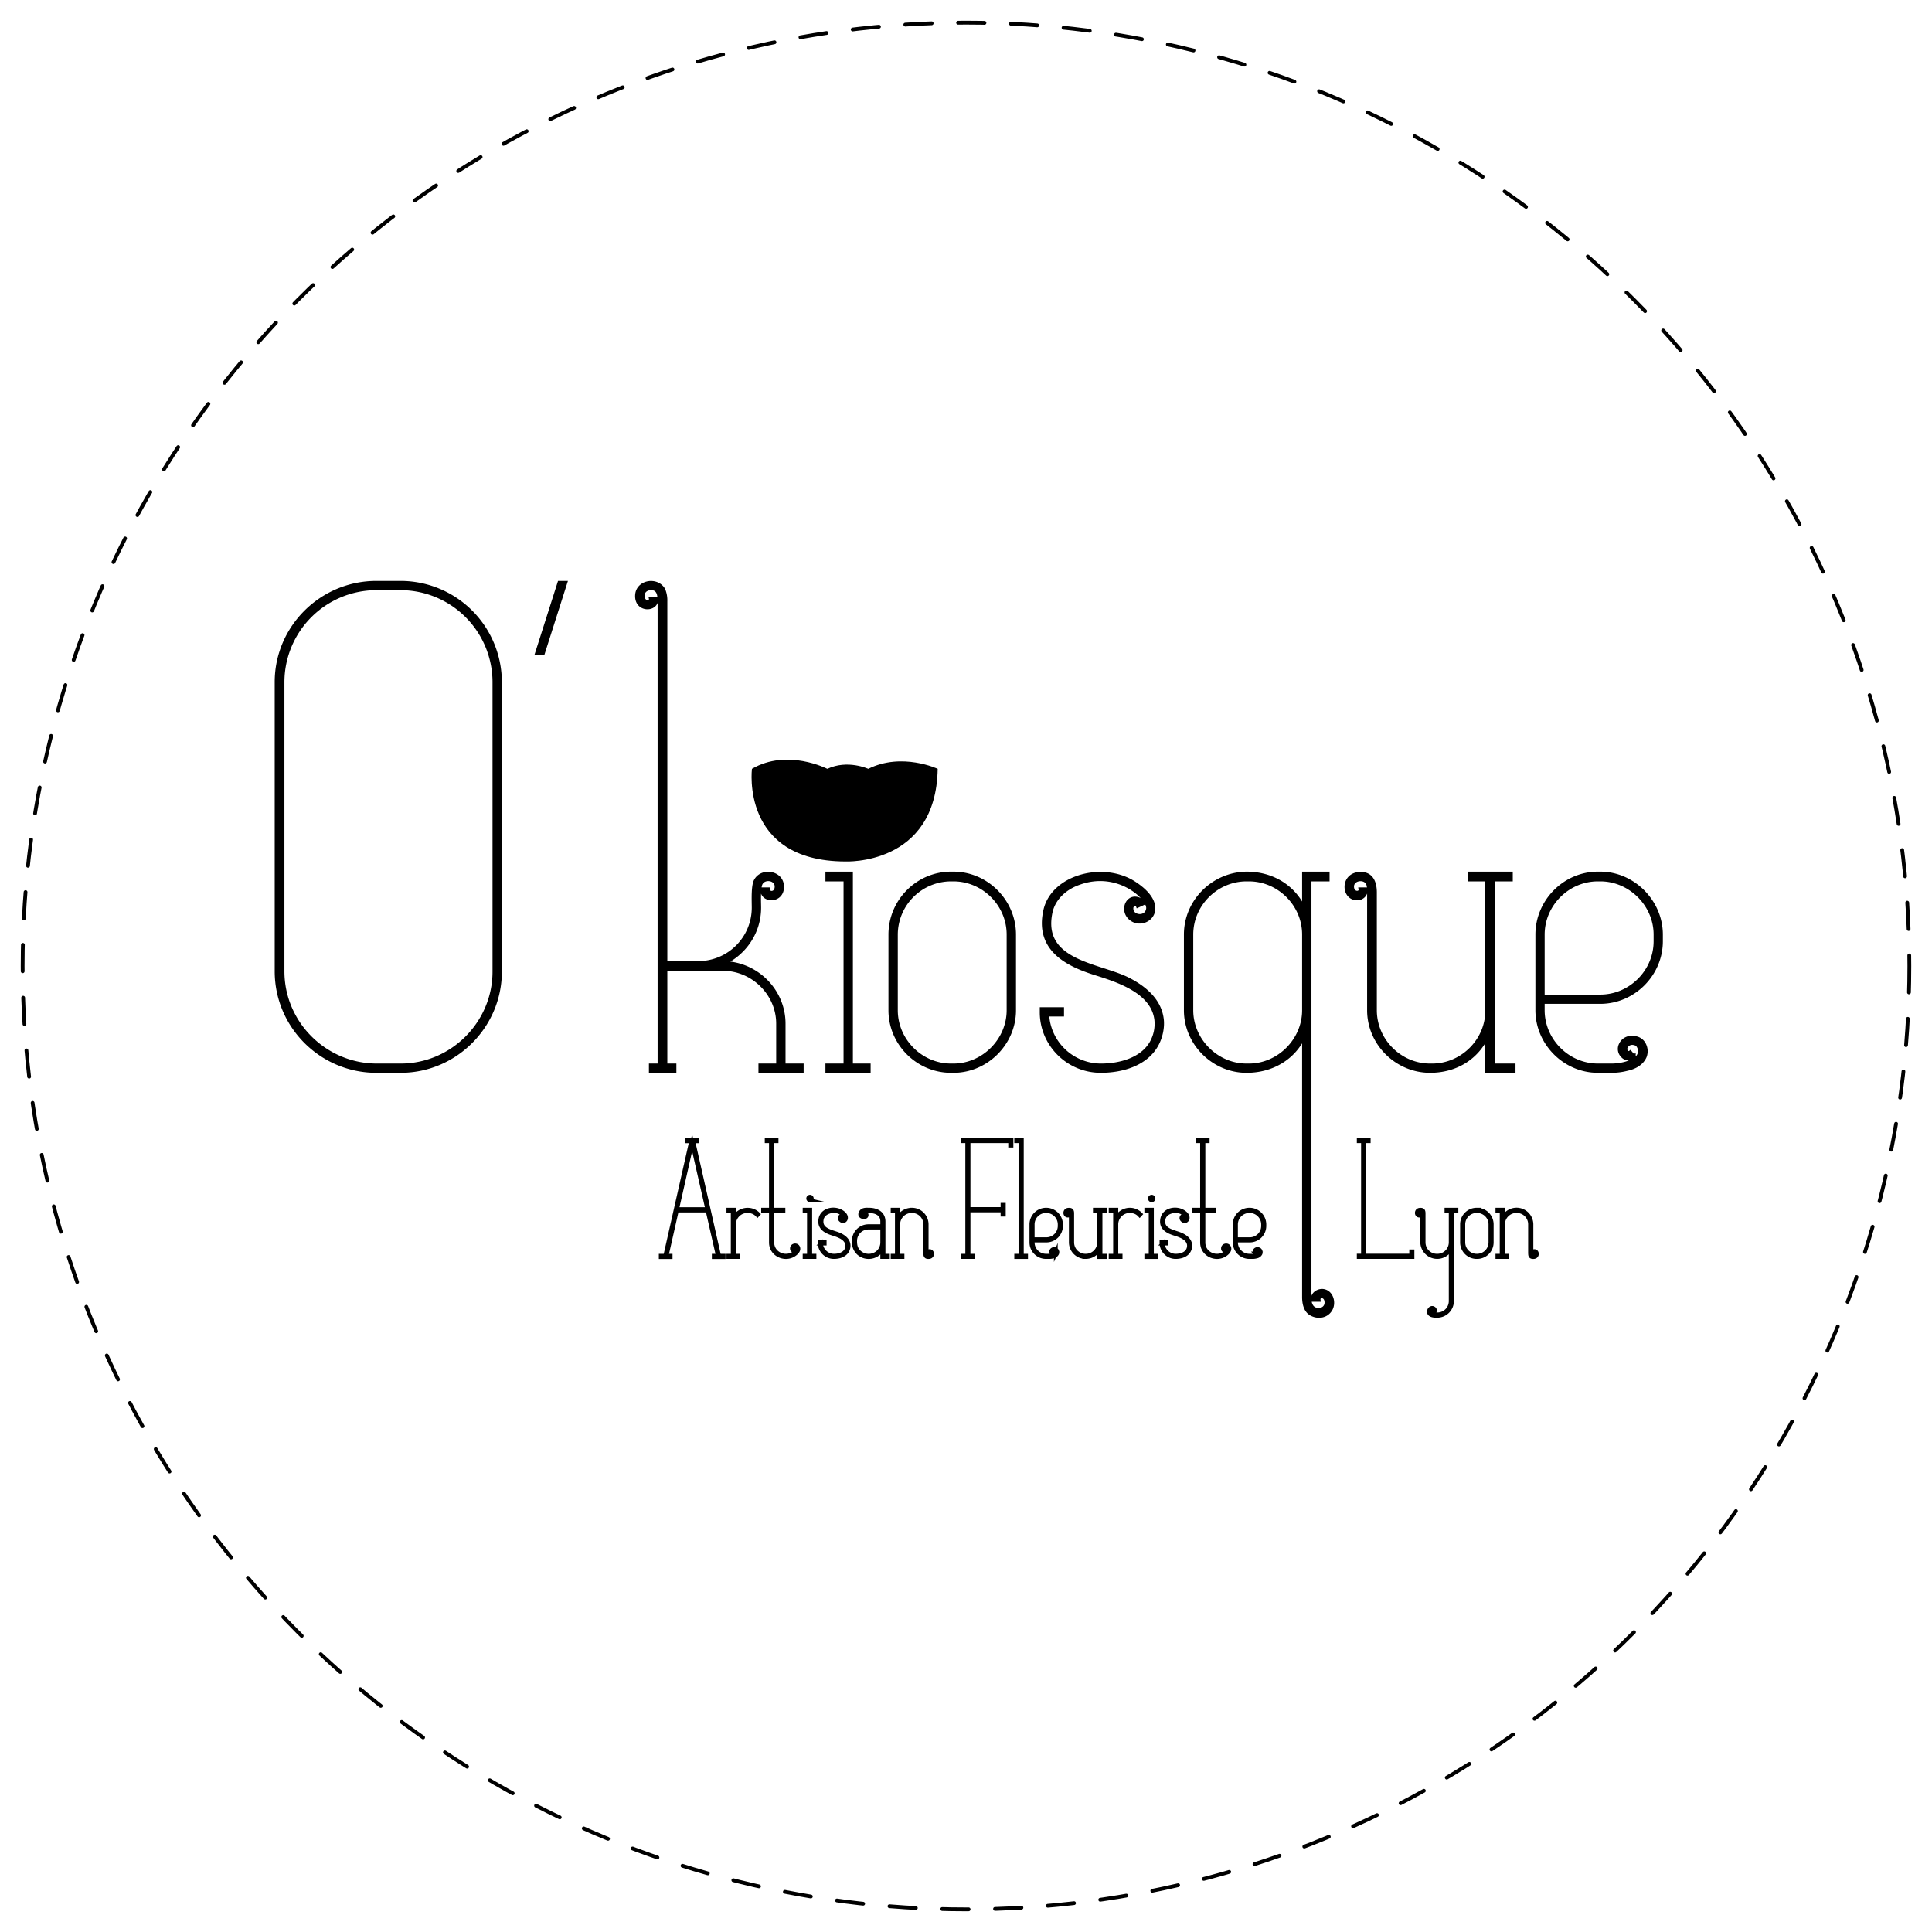 <svg xmlns="http://www.w3.org/2000/svg" viewBox="0 0 2048 2048"><path d="M398.9 617.8h25.8A105.4 105.4 0 01530 723v307c0 57.6-47.2 105.2-105.3 105.2h-25.8c-58.1 0-105.7-47.2-105.7-105.6V723c0-58 47.6-105.2 105.7-105.2zm25.8 5.8h-25.8a99.6 99.6 0 00-99.4 99.4v306.6c0 54.7 44.6 99.4 99.4 99.8h25.8c54.8 0 99.4-45.1 99.4-99.4V723a99.6 99.6 0 00-99.4-99.4zm144.5 68.9l23.8-74.7h6.3l-23.8 74.7zm197.2 334.6h-61v102.3h9.6v5.8h-25.1v-5.8h9.2v-492c0-6.7-.8-14.2-9.6-13.8-11.3.9-9.6 14.2-3.3 14.6 2.1 0 4.2-1.6 3.7-3.7h5.9c.8 12.9-21.7 13.3-20.5-3.8.9-14.2 21.3-17.5 28-5.4a29.2 29.2 0 012.1 12.1v383.4h35.1a58.6 58.6 0 0058.4-58.5c0-7.5-.8-22.5 2.1-28.4 6.3-12.5 27.2-9.2 28 5 1.3 17.2-21.7 17.2-20.9 3.8h6.3c-.8 5 8.8 5.8 8.8-2.9s-13-10.5-16.7-3.4c-2.5 4.6-1.7 20.1-1.7 25.9 0 25.9-15.5 48.1-37.6 58.5 35.1.8 63.5 29.6 63.5 64.3v44.3h19.2v5.8H806v-5.8h18.8v-44.3c0-31.7-26.7-58-58.4-58zM877 926h25.1v203.4h18.8v5.8H877v-5.8h19.2V932.3H877zm131.2 0h2.5c35 0 64.3 29.2 64.3 64.7v80.2c0 35.1-29.3 64.3-64.3 64.3h-2.5c-35.5 0-64.4-29.2-64.4-64.3v-80.2c0-35.5 28.9-64.7 64.4-64.7zm2.5 6.3h-2.5a58.6 58.6 0 00-58.5 58.4v80.2c0 31.7 26.3 58.5 58.5 58.5h2.5c31.7 0 58.4-26.8 58.4-58.5v-80.2c0-32.1-26.7-58.4-58.4-58.4zm99.4 143.2a57.1 57.1 0 0056.8 53.9c19.6 0 43.4-5.9 53.8-24.2a40.6 40.6 0 005-24.3c-3.7-30-40.9-41.7-65.1-49.3-31.8-10-61.4-26.7-52.6-66.4 7.9-35.9 60.9-50.1 93.9-29.2 38.5 24.7 14.7 47.6-.8 39.3-12.9-7.1-7.5-25.1 4.2-22.6a8.3 8.3 0 016.2 5l-5.4 2.5c-1.2-3.3-6.7-1.6-6.7 2.5-.4 10.1 16.3 11.7 17.6.5s-31.8-42.2-73.1-27.2c-14.6 5-26.7 15.9-30.1 30.5-11.7 53.5 50.5 56 81.5 71.4 18.3 9.2 33.8 22.6 36.3 42.2 1.2 9.2-1.3 20-5.9 28-11.7 20.4-37.1 27.1-58.8 27.1-34.7 0-62.7-28-62.7-62.2v-3.3h21.7v5.8zm278.1 299.4c0 3 0 6.3 1.7 9.2 3.7 7.1 16.2 5.5 16.2-3.3s-9.1-7.9-8.3-2.9h-6.3c-.4-5.5 4.6-9.6 10.1-9.6 9.6.4 13.3 12.5 8.7 20s-14.2 8.4-21.3 3.8c-5-3.4-6.7-10.1-6.7-17.2v-276.8c-11.2 23.8-34.2 37.1-60.9 37.1-35.1 0-64.4-29.2-64.4-64.3v-80.2c0-35.5 29.3-64.3 64.4-64.7 26.7 0 49.7 13.4 60.9 37.6V926h25.1v6.3h-19.2zm-66.8-245.5h2.5c31.7 0 58.4-26.8 58.4-58.5v-80.2c0-32.1-26.7-58.4-58.4-58.4h-2.5c-31.8 0-58.5 26.3-58.5 58.4v80.2c0 31.7 26.7 58.5 58.5 58.5zm283.1 5.8h-28v-37.6c-10.8 23.8-33.4 37.6-60.5 37.6-35.5 0-64.8-29.2-64.8-64.3V946c0-3.3 0-6.6-1.2-9.6-3.8-7.1-16.7-5-16.7 3.4s9.6 7.9 8.8 2.9h5.8a9 9 0 01-9.6 9.6c-14.2 0-15.9-24.2 2.1-25.9 12.9-1.2 17.1 8.4 17.1 19.6v124.9c0 31.7 26.3 58.5 58.5 58.5h2.1c31.7 0 58.4-26.3 58.4-58.1v-139h-18.8V926h43.9v6.3h-18.8v197.1h21.7zm30.9-73.1v8.8c0 31.7 26.3 58.5 58.5 58.5h15a58.5 58.5 0 0014.6-2.1c5.5-1.7 12.1-4.2 14.2-9.6 1.3-2.5.9-5.4-.4-8s-2.5-3.3-4.6-3.7a7.6 7.6 0 00-9.2 3.7c-1.2 2.6 0 5.9 2.1 6.3a2.6 2.6 0 002.5-.4l3.8 4.6a8.6 8.6 0 01-11.7-.8 10.3 10.3 0 01-2.1-12.2c2.9-6.2 10-8.7 16.7-6.6a12.5 12.5 0 017.1 5 15.6 15.6 0 011.7 14.2c-3.4 7.9-11.3 11.7-18.8 13.3a64.2 64.2 0 01-15.9 2.1h-15c-35.5 0-64.3-29.6-64.3-64.3v-80.2c0-35.1 28.8-64.7 64.3-64.7h2.5c34.7 0 64.3 29.6 64.3 64.7v7.1c0 35.1-29.2 64.3-64.3 64.3zm119.5-71.4c0-31.7-26.8-58.4-58.5-58.4h-2.5c-32.2 0-58.5 26.7-58.5 58.4v65.6h61c31.7 0 58.5-26.3 58.5-58.5z" stroke="#000" stroke-miterlimit="10" stroke-width="4"/><path d="M797.1 815s-12.3 97.8 98.7 98.2c0 0 96.5 4.9 98.2-98.2 0 0-37.9-17.8-73.6 0 0 0-21.9-10.1-43.4 0 0 0-42.4-21.9-79.9 0z"/><path d="M767.1 1331.1v1.5h-10.5v-1.5h4.3l-10.9-47.9h-32.5l-10.8 47.9h4.2v1.5h-10.5v-1.5h4.8l27.4-121.3h-4.1v-1.4H739v1.4h-4.1l27.4 121.3zm-17.4-49.4l-16-70.4-15.9 70.4zm22.4.6h6v9c4.8-10.1 18.4-11.9 25.8-4.2l-1 1.1c-2.8-3.1-6.4-4.4-10.7-4.4a14.1 14.1 0 00-14.1 13.8v33.5h4.5v1.4h-10.5v-1.4h4.6v-47.3h-4.6zm46.6 34.8c0 12.5 15.3 18.5 24.3 10.1 3.6-3.4 1.3-5.9-.5-5.6s-1.9 3.4-.3 2.9a.4.4 0 00.4-.4l1.4.5c-.7 2.2-4.3 1.7-4.5-.9-.3-4.2 6.1-5 6.8-.5.3 2-1 3.7-2.3 5-9.8 9.3-26.8 2.7-26.8-11.1v-33.3h-8.3v-1.5h8.3v-72.6h-4.5v-1.4h10.5v1.4h-4.5v72.6h11.8v1.5h-11.8v33.3zm34.2-34.8h6v48.8h4.5v1.4h-10.5v-1.4h4.6v-47.3h-4.6zm5.3-10a1.9 1.9 0 010-3.7 1.9 1.9 0 110 3.7zm12.1 45.9a13.8 13.8 0 0013.7 12.9c4.7 0 10.4-1.4 12.9-5.8a9.8 9.8 0 001.2-5.8c-.9-7.2-9.8-10-15.6-11.8-7.6-2.4-14.8-6.4-12.7-16s14.7-12 22.6-7 3.5 11.4-.2 9.4-1.8-6 1-5.4a2 2 0 011.5 1.2l-1.3.6c-.3-.8-1.6-.4-1.6.6s3.9 2.8 4.2.1-7.6-10.1-17.5-6.5c-3.5 1.2-6.5 3.8-7.3 7.3-2.8 12.9 12.2 13.5 19.6 17.2 4.4 2.2 8.1 5.4 8.7 10.1a11.2 11.2 0 01-1.4 6.7c-2.8 4.9-8.9 6.5-14.1 6.5a15 15 0 01-15.1-14.9v-.8h5.3v1.4zm50.2-34.4c-7.8 0-8.4 4.6-5.8 5.5s3.4-2 1.7-2.4a.6.6 0 00-.6.1l-.9-1.1c1.6-1.5 4.6.7 3.5 3.1s-7.9 1.3-6.3-3 6.1-3.7 9.1-3.7c7.9 0 15.4 3.6 15.4 12.5v36.3h4.6v1.4h-6v-8.9c-4.7 10-18.1 11.8-25.6 4.4a15.4 15.4 0 01-4.5-10.9v-1.8a15.5 15.5 0 0115.5-15.5h14.6v-5c0-8.6-7.5-11-14.7-11zm-14 31.5c0 4.7.6 8.1 4.1 11.7a14.8 14.8 0 0020.5 0 14.1 14.1 0 004.1-9.7v-16h-14.6a14.1 14.1 0 00-14.1 14zm39.7-33h6v9c2.6-5.6 8-9 14.7-9a15.6 15.6 0 0115.4 15.5v30a5.6 5.6 0 00.3 2.2c.9 1.7 4 1.3 4-.7s-2.3-2-2.1-.7h-1.4a2.3 2.3 0 012.4-2.4c3.3.1 3.7 5.9-.6 6.3s-4-2.1-4.1-4.7v-30a14 14 0 00-13.9-14h-.6a14.1 14.1 0 00-14.1 13.8v33.5h4.5v1.4h-10.5v-1.4h4.5v-47.3h-4.5zm74.5 48.8h4.6v-121.4h-4.6v-1.4h51.5v6.1h-1.4v-4.7h-44.1v71.9h36v-4.5h1.4v10.5h-1.4v-4.5h-36v48h4.6v1.4h-10.6zm56.5-122.8h6v122.8h4.5v1.4h-10.5v-1.4h4.5v-121.4h-4.5zm17.5 106.7v2.1a14.1 14.1 0 0014 14h3.6a13.4 13.4 0 003.5-.5c1.3-.4 2.9-1 3.4-2.3a2.1 2.1 0 00-.1-1.9 1.6 1.6 0 00-1.1-.9 1.8 1.8 0 00-2.2.9 1.1 1.1 0 00.5 1.5.6.6 0 00.6-.1l.9 1.1a2 2 0 01-2.8-.2 2.4 2.4 0 01-.5-2.9 3.2 3.2 0 014-1.6 3 3 0 011.7 1.2 3.7 3.7 0 01.4 3.4 6 6 0 01-4.5 3.2 15.8 15.8 0 01-3.8.5h-3.6a15.5 15.5 0 01-15.4-15.4v-19.3a15.6 15.6 0 0115.4-15.5h.6a15.7 15.7 0 0115.4 15.5v1.8a15.5 15.5 0 01-15.4 15.4zm28.6-17.2a14.2 14.2 0 00-14-14h-.6a14.1 14.1 0 00-14 14v15.8h14.6a14.1 14.1 0 0014-14zm48.5 34.7h-6.7v-9c-2.6 5.7-8 9-14.5 9a15.6 15.6 0 01-15.5-15.4v-30a5.8 5.8 0 00-.3-2.3c-1-1.7-4.1-1.2-4.1.8s2.3 1.9 2.1.7h1.5a2.3 2.3 0 01-2.4 2.3c-3.4 0-3.8-5.8.5-6.2s4.2 2 4.2 4.7v30a14.1 14.1 0 0014 14h.5a14.1 14.1 0 0014-13.9v-33.4h-4.5v-1.5h10.5v1.5h-4.5v47.3h5.2zm5.5-50.2h6.1v9a15.9 15.9 0 0125.7-4.2l-1 1.1c-2.8-3.1-6.4-4.4-10.7-4.4a14.1 14.1 0 00-14 13.8v33.5h4.5v1.4h-10.6v-1.4h4.7v-47.3h-4.7zm37.8 0h6v48.8h4.6v1.4h-10.6v-1.4h4.6v-47.3h-4.6zm5.3-10a1.9 1.9 0 010-3.7 1.9 1.9 0 110 3.7zm12.2 45.9a13.7 13.7 0 0013.6 12.9c4.7 0 10.4-1.4 12.9-5.8a9.8 9.8 0 001.2-5.8c-.9-7.2-9.8-10-15.6-11.8-7.6-2.4-14.7-6.4-12.6-16s14.6-12 22.5-7 3.5 11.4-.2 9.4-1.8-6 1-5.4a2 2 0 011.5 1.2l-1.3.6c-.3-.8-1.6-.4-1.6.6s3.9 2.8 4.2.1-7.6-10.1-17.5-6.5c-3.5 1.2-6.4 3.8-7.2 7.3-2.8 12.9 12.1 13.5 19.5 17.2 4.4 2.2 8.1 5.4 8.7 10.1a11.2 11.2 0 01-1.4 6.7c-2.8 4.9-8.9 6.5-14.1 6.5a15 15 0 01-15-14.9v-.8h5.2v1.4zm43.1-1.1c0 12.5 15.2 18.5 24.2 10.1 3.6-3.4 1.3-5.9-.5-5.6s-1.9 3.4-.3 2.9a.4.4 0 00.4-.4l1.4.5c-.7 2.2-4.3 1.7-4.5-.9-.3-4.2 6.1-5 6.8-.5.3 2-1 3.7-2.3 5-9.8 9.3-26.7 2.7-26.7-11.1v-33.3h-8.4v-1.5h8.4v-72.6h-4.5v-1.4h10.5v1.4h-4.5v72.6h11.7v1.5h-11.7v33.3zm34.5-2.1v2.1a14.2 14.2 0 0014.1 14h3.6a13.4 13.4 0 003.5-.5c1.3-.4 2.9-1 3.4-2.3a2.1 2.1 0 00-.1-1.9 1.6 1.6 0 00-1.1-.9 1.8 1.8 0 00-2.2.9 1.1 1.1 0 00.5 1.5.6.6 0 00.6-.1l.9 1.1a2 2 0 01-2.8-.2 2.4 2.4 0 01-.5-2.9 3.2 3.2 0 014-1.6 3 3 0 011.7 1.2 3.7 3.7 0 01.4 3.4 6 6 0 01-4.5 3.2 15.8 15.8 0 01-3.8.5h-3.6a15.6 15.6 0 01-15.5-15.4v-19.3a15.6 15.6 0 0115.5-15.5h.6a15.7 15.7 0 0115.4 15.5v1.8a15.5 15.5 0 01-15.4 15.4zm28.7-17.2a14.2 14.2 0 00-14-14h-.6a14.2 14.2 0 00-14.1 14v15.8h14.7a14.1 14.1 0 0014-14zm112-89.5v1.4h-4.6V1331h49.6v-4.5h1.4v6h-57v-1.5h4.5v-121.3h-4.5v-1.4zm88.3 170.9a15.7 15.7 0 01-15.4 15.6c-2.8 0-6.8.1-8.6-2.5s1.2-7.2 4.4-5.5.8 6.2-1.9 4.5l.8-1.2c.6.4 1.2-.2 1.2-.9s-3.6-1.9-3.7.7 5.3 3.4 7.5 3.4a14.1 14.1 0 0014.3-14.1v-55.7a15.9 15.9 0 01-30.2-6.4v-30a4.5 4.5 0 00-.3-2.3c-.9-1.7-3.9-1.2-4 .8s2.3 1.9 2.1.7h1.4a2.1 2.1 0 01-2.3 2.3c-3.4 0-3.7-5.8.5-6.2s4.1 2 4.1 4.7v30a14.1 14.1 0 0014.1 14h.6a14.2 14.2 0 0014-13.9v-33.4h-4.5v-1.5h10.6v1.5h-4.6zm26.1-96.9h.6a15.6 15.6 0 0115.4 15.5v19.3a15.5 15.5 0 01-15.4 15.4h-.6a15.5 15.5 0 01-15.5-15.4v-19.3a15.5 15.5 0 0115.5-15.5zm.6 1.5h-.6a14.1 14.1 0 00-14.1 14v19.3a14.1 14.1 0 0014.1 14h.6a14.2 14.2 0 0014-14v-19.3a14.1 14.1 0 00-14-14zm21.4-1.5h6v9a15.8 15.8 0 0130.1 6.5v30a5.6 5.6 0 00.3 2.2c.9 1.7 4 1.3 4-.7s-2.3-2-2.1-.7h-1.4a2.3 2.3 0 012.4-2.4c3.3.1 3.7 5.9-.6 6.3s-4-2.1-4.1-4.7v-30a14 14 0 00-14-14h-.6a14.1 14.1 0 00-14 13.8v33.5h4.5v1.4h-10.5v-1.4h4.5v-47.3h-4.5z" stroke="#000" stroke-miterlimit="10" stroke-width="4"/><circle cx="1024" cy="1024" r="1000" fill="none" stroke="#000" stroke-linecap="round" stroke-width="4" stroke-dasharray="28 28"/></svg>